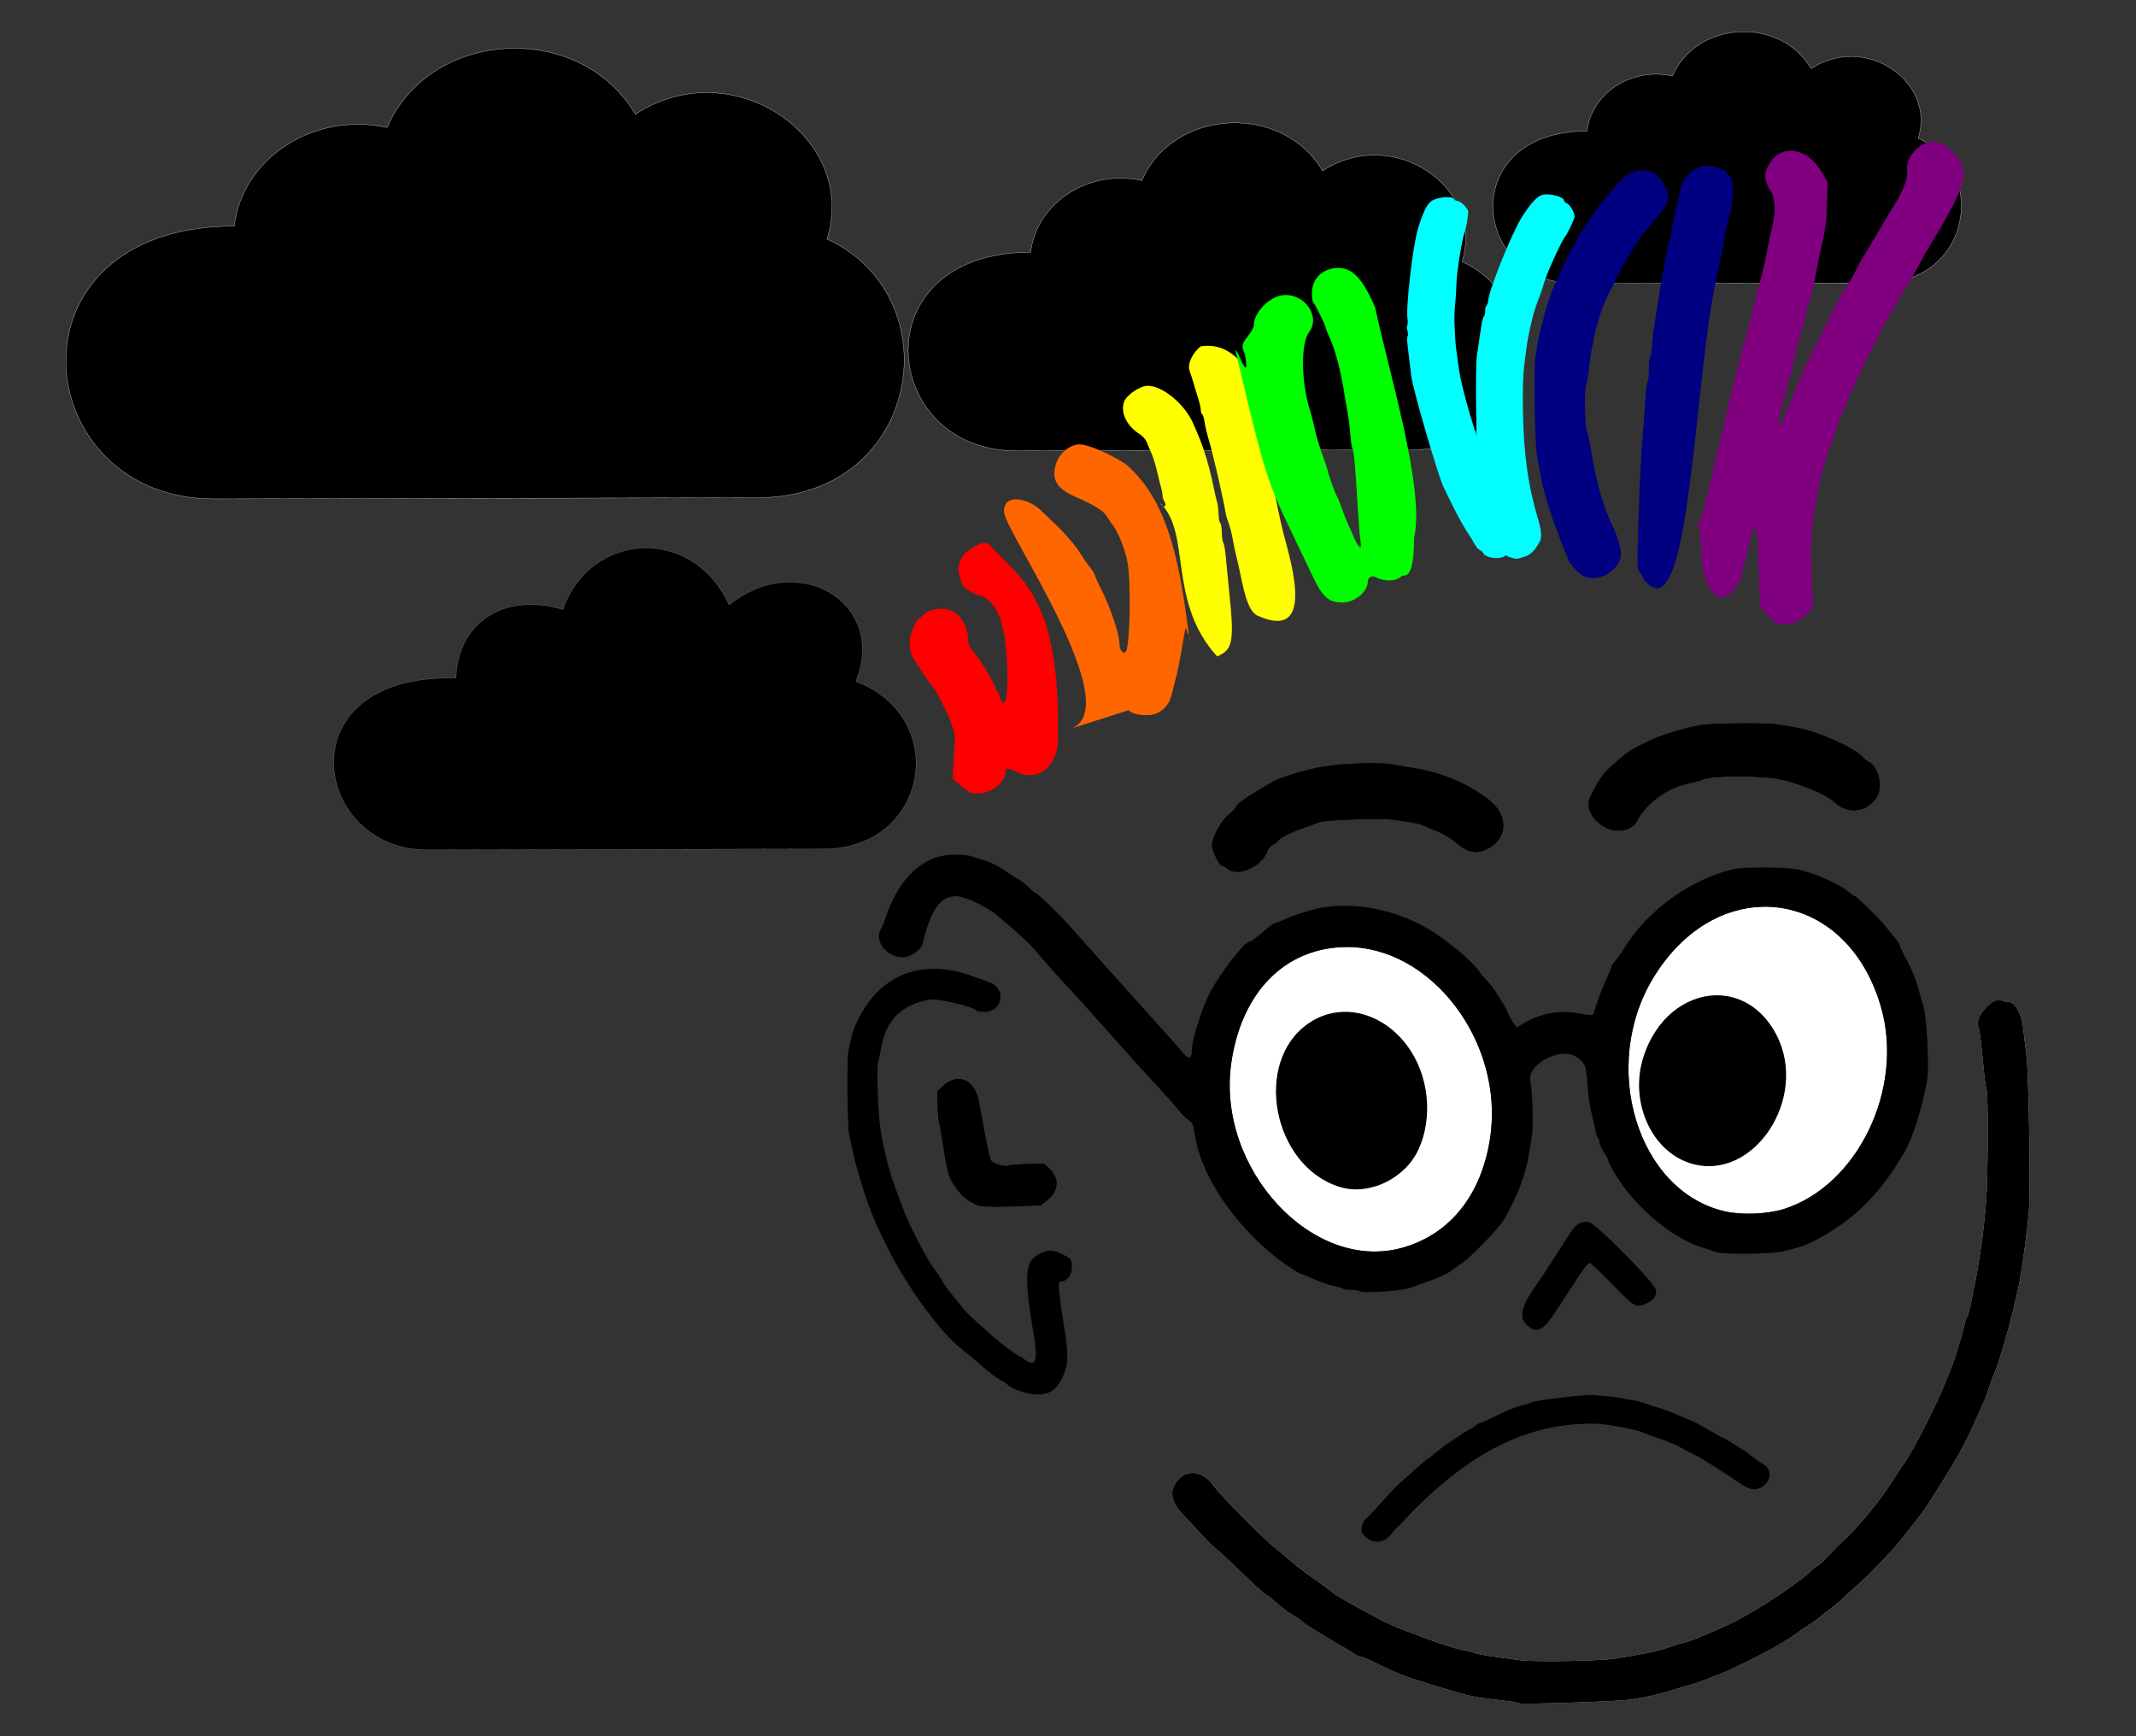 <?xml version="1.0" encoding="UTF-8" standalone="no"?>
<!-- Created with Inkscape (http://www.inkscape.org/) -->

<svg
   version="1.1"
   id="svg1"
   width="580"
   height="471.521"
   viewBox="0 0 580 471.521"
   sodipodi:docname="2041.svg"
   inkscape:version="1.3.1 (9b9bdc1480, 2023-11-25, custom)"
   xml:space="preserve"
   xmlns:inkscape="http://www.inkscape.org/namespaces/inkscape"
   xmlns:sodipodi="http://sodipodi.sourceforge.net/DTD/sodipodi-0.dtd"
   xmlns="http://www.w3.org/2000/svg"
   xmlns:svg="http://www.w3.org/2000/svg"><rect x="0" y="0" width="580" height="471.521" fill="#333333" stroke="none"/><defs
     id="defs1"><linearGradient
       x1="-210.599"
       y1="0"
       x2="210.599"
       y2="0"
       gradientUnits="userSpaceOnUse"
       gradientTransform="matrix(0,10,-10,0,2113.97,2115.39)"
       id="linearGradient2"><stop
         style="stop-opacity:1;stop-color:#ffffff"
         offset="0"
         id="stop1" /><stop
         style="stop-opacity:1;stop-color:#00adef"
         offset="1"
         id="stop2" /></linearGradient><clipPath
       clipPathUnits="userSpaceOnUse"
       id="clipPath2"><path
         d="M 7.977,4221.38 H 4219.96 V 9.402 H 7.977 Z"
         clip-rule="evenodd"
         id="path2" /></clipPath><linearGradient
       x1="-46.992"
       y1="0"
       x2="46.992"
       y2="0"
       gradientUnits="userSpaceOnUse"
       gradientTransform="matrix(0,10,-10,0,3156.91,2888.49)"
       id="linearGradient5"><stop
         style="stop-opacity:1;stop-color:#003399"
         offset="0"
         id="stop4" /><stop
         style="stop-opacity:1;stop-color:#00ccff"
         offset="1"
         id="stop5" /></linearGradient><clipPath
       clipPathUnits="userSpaceOnUse"
       id="clipPath5"><path
         d="m 2654.17,2953.55 c -470.53,-1.12 -386.45,-535.73 -61.47,-534.96 l 1131.78,2.7 c 298.72,0.71 364.37,408.62 92.36,521.8 90.8,245.04 -166.46,410.58 -362.1,238.19 -106.35,251.31 -398.95,224.99 -474.94,-14.46 -165.83,54.08 -299.79,-38.18 -305.33,-213.23 z"
         clip-rule="evenodd"
         id="path5" /></clipPath><linearGradient
       x1="-42.991"
       y1="0"
       x2="42.991"
       y2="0"
       gradientUnits="userSpaceOnUse"
       gradientTransform="matrix(0,10,-10,0,3072.48,2902.89)"
       id="linearGradient7"><stop
         style="stop-opacity:1;stop-color:#0054b0"
         offset="0"
         id="stop6" /><stop
         style="stop-opacity:1;stop-color:#8fe8ff"
         offset="1"
         id="stop7" /></linearGradient><clipPath
       clipPathUnits="userSpaceOnUse"
       id="clipPath7"><path
         d="m 3783.44,3039.88 c -12.56,162.1 -184.99,256.88 -332.21,127.16 -97.95,231.44 -398.02,212.77 -468,-7.75 -152.72,49.8 -297.23,-54.08 -302.34,-215.29 -415.51,-0.97 -383.05,-384.48 -144.67,-471.01 140.97,272.94 624.19,490.82 1247.22,566.89 z"
         clip-rule="evenodd"
         id="path7" /></clipPath><linearGradient
       x1="-84.104"
       y1="0"
       x2="84.104"
       y2="0"
       gradientUnits="userSpaceOnUse"
       gradientTransform="matrix(0,10,-10,0,1722.05,2456.03)"
       id="linearGradient10"><stop
         style="stop-opacity:1;stop-color:#003399"
         offset="0"
         id="stop9" /><stop
         style="stop-opacity:1;stop-color:#00ccff"
         offset="1"
         id="stop10" /></linearGradient><clipPath
       clipPathUnits="userSpaceOnUse"
       id="clipPath10"><path
         d="m 822.258,2572.46 c -842.153,-2 -691.656,-958.83 -110.012,-957.45 l 2025.634,4.83 c 534.66,1.26 652.15,731.34 165.3,933.9 162.52,438.57 -297.91,734.85 -648.07,426.32 -190.34,449.78 -714.04,402.69 -850.04,-25.88 -296.8,96.78 -536.562,-68.34 -546.476,-381.64 z"
         clip-rule="evenodd"
         id="path10" /></clipPath><linearGradient
       x1="-76.943"
       y1="0"
       x2="76.943"
       y2="0"
       gradientUnits="userSpaceOnUse"
       gradientTransform="matrix(0,10,-10,0,1570.95,2481.8)"
       id="linearGradient12"><stop
         style="stop-opacity:1;stop-color:#0054b0"
         offset="0"
         id="stop11" /><stop
         style="stop-opacity:1;stop-color:#8fe8ff"
         offset="1"
         id="stop12" /></linearGradient><clipPath
       clipPathUnits="userSpaceOnUse"
       id="clipPath12"><path
         d="m 2843.42,2726.96 c -22.47,290.15 -331.11,459.77 -594.6,227.61 -175.3,414.23 -712.36,380.82 -837.61,-13.88 -273.34,89.13 -531.987,-96.78 -541.116,-385.32 -743.688,-1.73 -685.582,-688.13 -258.946,-843 252.305,488.49 1117.182,878.47 2232.272,1014.59 z"
         clip-rule="evenodd"
         id="path12" /></clipPath><linearGradient
       x1="-61.203"
       y1="0"
       x2="61.203"
       y2="0"
       gradientUnits="userSpaceOnUse"
       gradientTransform="matrix(0,10,-10,0,2704.06,1499.7)"
       id="linearGradient15"><stop
         style="stop-opacity:1;stop-color:#003399"
         offset="0"
         id="stop14" /><stop
         style="stop-opacity:1;stop-color:#00ccff"
         offset="1"
         id="stop15" /></linearGradient><clipPath
       clipPathUnits="userSpaceOnUse"
       id="clipPath15"><path
         d="m 2049.27,1584.43 c -612.84,-1.46 -503.33,-697.758 -80.06,-696.75 l 1474.08,3.508 c 389.09,0.925 474.58,532.212 120.3,679.622 118.27,319.15 -216.8,534.76 -471.62,310.23 -138.51,327.32 -519.61,293.05 -618.58,-18.83 -215.98,70.43 -390.46,-49.73 -397.68,-277.72 z"
         clip-rule="evenodd"
         id="path15" /></clipPath><linearGradient
       x1="-55.993"
       y1="0"
       x2="55.993"
       y2="0"
       gradientUnits="userSpaceOnUse"
       gradientTransform="matrix(0,10,-10,0,2594.1,1518.46)"
       id="linearGradient17"><stop
         style="stop-opacity:1;stop-color:#0054b0"
         offset="0"
         id="stop16" /><stop
         style="stop-opacity:1;stop-color:#8fe8ff"
         offset="1"
         id="stop17" /></linearGradient><clipPath
       clipPathUnits="userSpaceOnUse"
       id="clipPath17"><path
         d="m 3520.09,1696.87 c -16.35,211.13 -240.95,334.58 -432.7,165.63 -127.56,301.44 -518.38,277.12 -609.53,-10.1 -198.92,64.86 -387.13,-70.44 -393.78,-280.4 -541.19,-1.27 -498.9,-500.77 -188.44,-613.473 183.61,355.483 812.99,639.273 1624.45,738.343 z"
         clip-rule="evenodd"
         id="path17" /></clipPath></defs><sodipodi:namedview
     id="namedview1"
     pagecolor="#ffffff"
     bordercolor="#000000"
     borderopacity="0.25"
     inkscape:showpageshadow="2"
     inkscape:pageopacity="0.0"
     inkscape:pagecheckerboard="0"
     inkscape:deskcolor="#d1d1d1"
     showguides="true"
     inkscape:zoom="0.69210082"
     inkscape:cx="249.96358"
     inkscape:cy="238.40457"
     inkscape:window-width="1366"
     inkscape:window-height="699"
     inkscape:window-x="0"
     inkscape:window-y="0"
     inkscape:window-maximized="1"
     inkscape:current-layer="g1-9"><sodipodi:guide
       position="-100.927,243.734"
       orientation="0,-1"
       id="guide47"
       inkscape:locked="false" /><inkscape:page
       x="0"
       y="0"
       width="580"
       height="471.521"
       id="page3"
       margin="0"
       bleed="0" /><inkscape:page
       x="590"
       y="0"
       width="562.667"
       height="564"
       id="page4"
       margin="0"
       bleed="0" /></sodipodi:namedview><g
     id="g1-9"
     inkscape:groupmode="layer"
     inkscape:label="1"
     transform="translate(590)"><path
       id="path3"
       d="m -159.059,35.592 c 1.235,-10.344 12.113,-17.384 23.186,-14.952 6.537,-15.07 29.3,-16.231 37.671,-2.015 14.766,-9.624 33.894,3.542 29.075,18.934 19.031,8.726 14.407,39.194 -10.55,39.249 l -82.438,0.18 c -28.311,0.062 -32.645,-41.318 3.056,-41.396"
       style="fill:#000000;fill-opacity:1;fill-rule:nonzero;stroke:#ffffff;stroke-width:0.07" /><path
       id="path8"
       d="m -526.394,61.391 c 2.21,-18.512 21.68,-31.113 41.499,-26.76 11.7,-26.973 52.44,-29.049 67.423,-3.606 26.427,-17.224 60.664,6.34 52.037,33.888 34.061,15.617 25.786,70.149 -18.883,70.246 l -147.546,0.323 c -50.67,0.11 -58.427,-73.95 5.47,-74.09"
       style="fill:#000000;fill-opacity:1;fill-rule:nonzero;stroke:#ffffff;stroke-width:0.07" /><path
       id="path13"
       d="m -310.137,68.49 c 1.608,-13.472 15.776,-22.641 30.199,-19.474 8.514,-19.629 38.161,-21.14 49.065,-2.624 19.232,-12.534 44.146,4.614 37.869,24.66 24.786,11.365 18.764,51.049 -13.742,51.119 l -107.371,0.235 c -36.873,0.081 -42.519,-53.814 3.981,-53.916"
       style="fill:#000000;fill-opacity:1;fill-rule:nonzero;stroke:#ffffff;stroke-width:0.07" /><path
       id="path14"
       d="m 2049.27,1584.43 c -612.84,-1.46 -503.33,-697.758 -80.06,-696.75 l 1474.08,3.508 c 389.09,0.925 474.58,532.212 120.3,679.622 118.27,319.15 -216.8,534.76 -471.62,310.23 -138.51,327.32 -519.61,293.05 -618.58,-18.83 -215.98,70.43 -390.46,-49.73 -397.68,-277.72 l -26.44,-0.06"
       style="fill:#000000;fill-opacity:1;fill-rule:nonzero;stroke:#ffffff"
       transform="matrix(0.073,0,0,-0.067,-617.721,290.276)"
       clip-path="url(#clipPath15)" /><g
       inkscape:groupmode="layer"
       inkscape:label="Image"
       id="g1"
       transform="translate(-590)"><g
         id="g3"
         transform="translate(217.721,15.64)"><path
           d="m 258.519,388.798 c 0.365,-0.007 0.73,-0.083 1.146,-0.209 3.534,-1.069 4.245,-5.309 1.134,-6.767 -0.511,-0.24 -1.792,-1.145 -2.846,-2.01 -1.054,-0.866 -2.03,-1.598 -2.171,-1.626 -0.14,-0.028 -1.408,-0.806 -2.817,-1.729 -1.409,-0.923 -2.654,-1.665 -2.766,-1.649 -0.113,0.016 -1.529,-0.74 -3.147,-1.682 -3.737,-2.175 -5.096,-2.916 -5.287,-2.886 -0.084,0.013 -1.773,-0.687 -3.755,-1.555 -1.981,-0.868 -4.646,-1.86 -5.922,-2.205 -1.276,-0.345 -2.841,-0.849 -3.478,-1.12 -0.637,-0.272 -1.751,-0.574 -2.475,-0.672 -0.724,-0.098 -2.073,-0.335 -2.999,-0.527 -1.981,-0.41 -4.197,-0.69 -5.992,-0.759 -0.708,-0.027 -1.412,-0.099 -1.566,-0.159 -1.142,-0.449 -16.417,1.304 -17.667,2.028 -0.322,0.186 -1.531,0.569 -2.687,0.851 -1.156,0.282 -3.159,1.027 -4.449,1.656 -4.327,2.11 -6.053,2.894 -6.574,2.984 -0.285,0.049 -0.993,0.472 -1.574,0.941 -0.581,0.469 -1.214,0.878 -1.408,0.908 -0.299,0.048 -2.779,1.653 -6.553,4.244 -0.517,0.355 -1.647,1.251 -2.512,1.992 -0.865,0.741 -1.842,1.494 -2.172,1.673 -0.532,0.289 -2.634,2.103 -6.066,5.235 -0.621,0.567 -1.435,1.291 -1.81,1.61 -0.711,0.605 -2.739,2.773 -6.208,6.636 -1.122,1.25 -2.309,2.466 -2.635,2.704 -1.02,0.741 -1.648,3.247 -1.024,4.082 2.191,2.93 5.724,2.986 7.856,0.124 0.545,-0.732 1.287,-1.569 1.651,-1.861 0.363,-0.292 1.364,-1.317 2.224,-2.276 0.86,-0.96 2.275,-2.422 3.145,-3.249 0.87,-0.826 1.954,-1.879 2.409,-2.34 0.754,-0.764 3.359,-3.021 5.688,-4.929 12.987,-10.634 25.771,-15.493 40.216,-15.287 3.208,0.046 11.797,1.681 13.284,2.529 0.268,0.153 1.61,0.645 2.983,1.094 1.373,0.448 2.956,1.04 3.517,1.316 0.561,0.275 1.109,0.486 1.217,0.47 0.196,-0.03 0.778,0.27 3.81,1.957 0.872,0.485 1.955,1.03 2.409,1.212 0.935,0.374 6.943,4.132 11.115,6.951 2.553,1.725 3.66,2.322 4.756,2.301 z"
           id="path45"
           style="stroke-width:0.512" /><path
           d="m 212.362,316.243 c -1.296,0.157 -2.34,0.955 -3.352,2.507 -0.643,0.986 -1.855,2.833 -2.694,4.103 -0.839,1.27 -2.358,3.629 -3.375,5.245 -1.017,1.615 -2.392,3.693 -3.056,4.618 -4.461,6.213 -5.294,9.389 -2.997,11.423 2.813,2.49 4.354,1.668 8.278,-4.414 0.855,-1.325 2.167,-3.332 2.916,-4.459 0.749,-1.127 2.218,-3.381 3.267,-5.008 1.048,-1.627 2.191,-2.964 2.54,-2.972 0.349,-0.008 3.095,2.549 6.101,5.681 6.08,6.335 6.639,6.649 9.383,5.288 1.927,-0.955 2.616,-1.889 2.59,-3.506 -0.025,-1.602 -16.336,-18.127 -18.213,-18.452 -0.496,-0.086 -0.957,-0.105 -1.389,-0.053 z"
           id="path44"
           style="stroke-width:0.731" /><path
           d="m 212.362,316.243 c 0.432,-0.052 0.893,-0.033 1.389,0.053 1.877,0.325 18.188,16.85 18.213,18.452 0.026,1.618 -0.663,2.551 -2.59,3.506 -2.744,1.36 -3.303,1.046 -9.383,-5.288 -3.006,-3.132 -5.752,-5.689 -6.101,-5.681 -0.349,0.008 -1.492,1.345 -2.54,2.972 -1.048,1.627 -2.518,3.88 -3.267,5.008 -0.749,1.127 -2.061,3.134 -2.916,4.459 -3.924,6.082 -5.465,6.904 -8.278,4.414 -2.298,-2.034 -1.465,-5.21 2.997,-11.423 0.664,-0.924 2.039,-3.003 3.056,-4.618 1.017,-1.615 2.535,-3.975 3.375,-5.245 0.839,-1.27 2.052,-3.117 2.694,-4.103 1.011,-1.552 2.055,-2.35 3.352,-2.507 z"
           id="path43"
           style="stroke-width:0.731" /><path
           d="m 43.014,277.409 c -1.427,-0.148 -2.987,0.393 -4.462,1.723 l -1.743,1.571 0.054,3.432 c 0.03,1.888 0.237,4.227 0.46,5.196 0.223,0.97 0.63,3.253 0.904,5.074 1.193,7.904 1.543,9.262 2.995,11.623 1.834,2.982 4.777,5.312 7.392,5.853 0.898,0.186 4.924,0.214 8.947,0.062 l 7.313,-0.276 1.618,-1.226 c 3.199,-2.427 3.569,-5.943 0.895,-8.508 l -1.635,-1.567 -4.46,0.106 c -2.453,0.058 -4.817,0.258 -5.252,0.444 -0.896,0.383 -3.895,-0.485 -4.589,-1.329 -0.245,-0.298 -0.654,-1.631 -0.908,-2.963 -0.254,-1.332 -0.644,-3.352 -0.867,-4.49 -0.463,-2.372 -1.083,-5.696 -1.62,-8.688 -0.651,-3.628 -2.664,-5.791 -5.043,-6.037 z"
           id="path42"
           style="stroke-width:0.731" /><path
           d="m 43.014,277.409 c 2.379,0.246 4.391,2.409 5.043,6.037 0.537,2.991 1.156,6.315 1.62,8.688 0.222,1.137 0.612,3.158 0.867,4.49 0.254,1.332 0.663,2.665 0.908,2.963 0.694,0.843 3.693,1.712 4.589,1.329 0.435,-0.186 2.799,-0.386 5.252,-0.444 l 4.46,-0.106 1.635,1.567 c 2.674,2.565 2.304,6.081 -0.895,8.508 l -1.618,1.226 -7.313,0.276 c -4.023,0.152 -8.048,0.124 -8.947,-0.062 -2.614,-0.541 -5.558,-2.872 -7.392,-5.853 -1.452,-2.362 -1.803,-3.719 -2.995,-11.623 -0.275,-1.821 -0.681,-4.104 -0.904,-5.074 -0.223,-0.97 -0.43,-3.308 -0.46,-5.196 l -0.054,-3.432 1.743,-1.571 c 1.476,-1.33 3.035,-1.871 4.462,-1.723 z"
           id="path41"
           style="stroke-width:0.731" /><path
           d="m 147.891,259.126 c -3.591,-0.072 -7.162,0.946 -10.337,3.138 -15.176,10.479 -9.73,38.818 8.54,44.44 7.902,2.432 17.683,-2.224 21.347,-10.16 4.088,-8.854 2.8,-20.471 -3.144,-28.348 -4.376,-5.798 -10.421,-8.949 -16.407,-9.07 z"
           id="path40"
           style="stroke-width:0.731" /><path
           d="m 324.834,255.867 c -2.528,0.313 -6.382,5.026 -5.383,7.25 0.351,0.781 0.859,4.819 1.475,11.7 0.214,2.393 0.567,4.815 0.782,5.382 0.471,1.243 0.389,24.043 -0.108,30.091 -0.435,5.288 -0.928,9.77 -1.396,12.682 -0.202,1.259 -0.53,3.411 -0.728,4.784 -0.197,1.373 -0.625,3.716 -0.95,5.205 -0.325,1.489 -0.672,3.176 -0.772,3.748 -0.457,2.622 -1.031,4.836 -1.381,5.323 -0.21,0.293 -0.513,1.231 -0.671,2.085 -0.343,1.852 -2.771,9.791 -3.539,11.57 -0.298,0.69 -1.1,2.665 -1.782,4.388 -2.378,6.014 -8.639,18.276 -11.009,21.561 -0.667,0.924 -2.154,3.192 -3.304,5.038 -2.747,4.408 -8.601,11.623 -12.169,14.995 -1.567,1.481 -3.961,3.879 -5.321,5.329 -1.36,1.45 -2.647,2.639 -2.859,2.643 -0.212,0.004 -1.13,0.72 -2.042,1.592 -0.912,0.872 -1.96,1.777 -2.328,2.011 -0.368,0.235 -1.342,0.929 -2.165,1.543 -5.152,3.849 -13.807,9.106 -18.063,10.971 -8.049,3.528 -10.138,4.371 -11.506,4.645 -0.855,0.172 -2.891,0.79 -4.525,1.374 -2.756,0.986 -6.571,1.773 -14.485,2.989 -4.217,0.648 -21.448,0.935 -25.476,0.426 -8.63,-1.092 -11.312,-1.53 -12.923,-2.114 -0.964,-0.349 -2.133,-0.632 -2.598,-0.63 -0.885,0.005 -7.005,-1.96 -11.456,-3.679 -1.432,-0.553 -3.815,-1.457 -5.295,-2.008 -1.481,-0.552 -3.917,-1.644 -5.414,-2.428 -7.648,-4.007 -11.645,-6.265 -13.134,-7.421 -2.496,-1.937 -4.412,-3.335 -6.71,-4.899 -1.146,-0.779 -3.138,-2.333 -4.427,-3.452 -1.29,-1.119 -3.385,-2.858 -4.658,-3.863 -3.152,-2.49 -15.219,-14.693 -16.766,-16.956 -2.858,-4.181 -7.596,-4.581 -10.142,-0.856 -1.846,2.701 -1.206,5.533 2.019,8.937 0.833,0.879 2.655,2.825 4.049,4.322 3.321,3.566 3.019,3.269 5.565,5.485 1.221,1.063 3.585,3.262 5.253,4.887 4.401,4.288 7.511,7.092 7.859,7.085 0.167,-0.003 1.272,0.886 2.455,1.977 1.183,1.091 3.022,2.484 4.086,3.097 1.064,0.613 2.39,1.519 2.945,2.013 0.555,0.494 1.903,1.426 2.995,2.072 1.092,0.646 2.631,1.58 3.418,2.075 0.787,0.495 2.244,1.359 3.238,1.919 1.949,1.099 2.816,1.628 4.483,2.73 0.588,0.389 1.327,0.703 1.641,0.698 0.314,-0.005 2.451,0.914 4.749,2.043 5.444,2.675 7.806,3.568 15.986,6.05 9.556,2.898 9.916,2.976 17.878,3.86 2.248,0.249 4.215,0.583 4.372,0.741 0.418,0.421 26.827,-0.442 30.564,-1 4.419,-0.659 7.77,-1.426 11.703,-2.679 1.852,-0.59 3.992,-1.228 4.755,-1.416 0.763,-0.189 2.189,-0.677 3.168,-1.084 0.979,-0.407 3.027,-1.188 4.552,-1.735 2.454,-0.881 12.984,-6.107 15.605,-7.745 0.542,-0.339 1.695,-1.033 2.563,-1.542 0.868,-0.509 2.109,-1.353 2.758,-1.876 0.649,-0.523 1.89,-1.366 2.758,-1.874 0.868,-0.508 2.373,-1.577 3.346,-2.374 0.973,-0.797 2.478,-1.98 3.343,-2.629 0.866,-0.649 2.484,-2.043 3.596,-3.097 1.112,-1.055 2.966,-2.731 4.121,-3.725 2.304,-1.984 8.792,-8.778 10.83,-11.341 6.885,-8.66 6.434,-8.03 11.018,-15.377 5.108,-8.186 7.048,-11.797 10.079,-18.747 0.853,-1.955 1.711,-3.886 1.907,-4.292 0.196,-0.406 0.626,-1.627 0.956,-2.714 0.329,-1.087 1.08,-3.105 1.67,-4.485 1.277,-2.99 4.151,-12.913 5.496,-18.978 0.33,-1.489 0.763,-3.364 0.962,-4.166 0.199,-0.802 0.522,-2.582 0.717,-3.955 0.195,-1.373 0.51,-3.527 0.702,-4.786 0.641,-4.217 1.097,-8.081 1.447,-12.268 0.47,-5.625 -0.05,-37.6 -0.686,-42.215 -0.275,-1.993 -0.658,-5.162 -0.852,-7.042 -0.422,-4.088 -2.217,-7.328 -4.043,-7.297 -0.551,0.009 -1.368,-0.179 -1.815,-0.418 -0.289,-0.155 -0.623,-0.2 -0.984,-0.156 z"
           id="path39"
           style="stroke-width:0.731" /><path
           d="m 248.142,254.641 c -8.12,0.164 -16.343,6.137 -19.707,17.033 -3.704,11.995 2.308,25.331 12.893,28.603 17.04,5.267 32.335,-17.805 23.241,-35.059 -3.857,-7.318 -10.111,-10.704 -16.427,-10.577 z"
           id="path38"
           style="stroke-width:0.731" /><path
           d="m 36.356,247.45 c -9.373,-0.194 -16.982,4.868 -21.488,14.642 -0.936,2.03 -1.194,2.917 -2.222,7.644 -0.456,2.096 -0.297,20.637 0.194,22.615 0.169,0.682 0.511,2.263 0.759,3.514 0.559,2.823 1.057,4.767 2.172,8.47 1.648,5.476 1.959,6.361 4.202,11.965 0.272,0.68 1.788,3.828 3.368,6.996 5.434,10.9 14.456,23.156 20.363,27.664 1.024,0.781 3.045,2.472 4.492,3.757 2.562,2.276 5.961,4.779 6.478,4.77 0.141,-0.002 0.722,0.438 1.29,0.979 0.568,0.541 2.202,1.336 3.632,1.767 6.785,2.044 10.064,0.339 12.112,-6.296 0.603,-1.953 0.452,-5.921 -0.41,-10.846 -0.656,-3.743 -1.379,-8.998 -1.51,-10.972 -0.101,-1.523 -0.022,-1.671 0.973,-1.808 1.6,-0.22 2.739,-2.17 2.551,-4.369 -0.144,-1.693 -0.244,-1.813 -2.407,-2.895 -2.8,-1.401 -4.013,-1.423 -6.522,-0.118 -3.883,2.02 -4.12,5.607 -1.436,21.758 1.202,7.234 0.578,9.089 -2.33,6.924 -0.626,-0.466 -1.228,-0.846 -1.339,-0.844 -0.433,0.008 -5.811,-4.004 -7.686,-5.734 -0.667,-0.615 -2.549,-2.308 -4.183,-3.762 -1.634,-1.454 -3.266,-3.071 -3.626,-3.594 -0.359,-0.523 -1.609,-2.093 -2.779,-3.49 -1.17,-1.397 -2.435,-3.135 -2.812,-3.864 -0.376,-0.729 -1.349,-2.195 -2.161,-3.257 -2.17,-2.838 -7.285,-12.771 -8.671,-16.836 -0.193,-0.567 -0.951,-2.609 -1.682,-4.536 -0.731,-1.928 -1.486,-4.156 -1.679,-4.952 -0.193,-0.796 -0.568,-2.19 -0.834,-3.099 -0.545,-1.859 -1.103,-4.515 -1.78,-8.476 -0.654,-3.821 -1.127,-16.493 -0.682,-18.25 0.204,-0.802 0.575,-2.583 0.825,-3.957 1.404,-7.714 5.417,-11.704 13.25,-13.176 1.999,-0.376 12.033,2.004 12.645,2.999 0.132,0.214 1.139,0.374 2.238,0.355 4.951,-0.085 5.918,-6.376 1.239,-8.055 -0.896,-0.322 -2.981,-1.072 -4.633,-1.669 -3.466,-1.252 -6.787,-1.902 -9.912,-1.966 z"
           id="path37"
           style="stroke-width:0.731" /><path
           d="m 147.276,241.538 c -16.164,0.408 -27.788,12.246 -30.623,31.185 -4.312,28.806 22.015,57.382 46.482,50.451 12.867,-3.645 21.383,-14.281 23.747,-29.662 4.015,-26.117 -16.142,-52.568 -39.606,-51.975 z m 0.616,17.588 c 5.986,0.121 12.031,3.271 16.407,9.07 5.944,7.876 7.232,19.493 3.144,28.348 -3.664,7.936 -13.445,12.592 -21.347,10.16 -18.271,-5.622 -23.717,-33.961 -8.54,-44.44 3.175,-2.192 6.745,-3.21 10.337,-3.138 z"
           style="fill:#ffffff;stroke-width:0.731"
           id="path36" /><path
           d="m 324.834,255.867 c -2.528,0.313 -6.382,5.026 -5.383,7.25 0.351,0.781 0.859,4.819 1.475,11.7 0.214,2.393 0.567,4.815 0.782,5.382 0.471,1.243 0.389,24.043 -0.108,30.091 -0.435,5.288 -0.928,9.77 -1.396,12.682 -0.202,1.259 -0.53,3.411 -0.728,4.784 -0.197,1.373 -0.625,3.716 -0.95,5.205 -0.325,1.489 -0.672,3.176 -0.772,3.748 -0.457,2.622 -1.031,4.836 -1.381,5.323 -0.21,0.293 -0.513,1.231 -0.671,2.085 -0.343,1.852 -2.771,9.791 -3.539,11.57 -0.298,0.69 -1.1,2.665 -1.782,4.388 -2.378,6.014 -8.639,18.276 -11.009,21.561 -0.667,0.924 -2.154,3.192 -3.304,5.038 -2.747,4.408 -8.601,11.623 -12.169,14.995 -1.567,1.481 -3.961,3.879 -5.321,5.329 -1.36,1.45 -2.647,2.639 -2.859,2.643 -0.212,0.004 -1.13,0.72 -2.042,1.592 -0.912,0.872 -1.96,1.777 -2.328,2.011 -0.368,0.235 -1.342,0.929 -2.165,1.543 -5.152,3.849 -13.807,9.106 -18.063,10.971 -8.049,3.528 -10.138,4.371 -11.506,4.645 -0.855,0.172 -2.891,0.79 -4.525,1.374 -2.756,0.986 -6.571,1.773 -14.485,2.989 -4.217,0.648 -21.448,0.935 -25.476,0.426 -8.63,-1.092 -11.312,-1.53 -12.923,-2.114 -0.964,-0.349 -2.133,-0.632 -2.598,-0.63 -0.885,0.005 -7.005,-1.96 -11.456,-3.679 -1.432,-0.553 -3.815,-1.457 -5.295,-2.008 -1.481,-0.552 -3.917,-1.644 -5.414,-2.428 -7.648,-4.007 -11.645,-6.265 -13.134,-7.421 -2.496,-1.937 -4.412,-3.335 -6.71,-4.899 -1.146,-0.779 -3.138,-2.333 -4.427,-3.452 -1.29,-1.119 -3.385,-2.858 -4.658,-3.863 -3.152,-2.49 -15.219,-14.693 -16.766,-16.956 -2.858,-4.181 -7.596,-4.581 -10.142,-0.856 -1.846,2.701 -1.206,5.533 2.019,8.937 0.833,0.879 2.655,2.825 4.049,4.322 3.321,3.566 3.019,3.269 5.565,5.485 1.221,1.063 3.585,3.262 5.253,4.887 4.401,4.288 7.511,7.092 7.859,7.085 0.167,-0.003 1.272,0.886 2.455,1.977 1.183,1.091 3.022,2.484 4.086,3.097 1.064,0.613 2.39,1.519 2.945,2.013 0.555,0.494 1.903,1.426 2.995,2.072 1.092,0.646 2.631,1.58 3.418,2.075 0.787,0.495 2.244,1.359 3.238,1.919 1.949,1.099 2.816,1.628 4.483,2.73 0.588,0.389 1.327,0.703 1.641,0.698 0.314,-0.005 2.451,0.914 4.749,2.043 5.444,2.675 7.806,3.568 15.986,6.05 9.556,2.898 9.916,2.976 17.878,3.86 2.248,0.249 4.215,0.583 4.372,0.741 0.418,0.421 26.827,-0.442 30.564,-1 4.419,-0.659 7.77,-1.426 11.703,-2.679 1.852,-0.59 3.992,-1.228 4.755,-1.416 0.763,-0.189 2.189,-0.677 3.168,-1.084 0.979,-0.407 3.027,-1.188 4.552,-1.735 2.454,-0.881 12.984,-6.107 15.605,-7.745 0.542,-0.339 1.695,-1.033 2.563,-1.542 0.868,-0.509 2.109,-1.353 2.758,-1.876 0.649,-0.523 1.89,-1.366 2.758,-1.874 0.868,-0.508 2.373,-1.577 3.346,-2.374 0.973,-0.797 2.478,-1.98 3.343,-2.629 0.866,-0.649 2.484,-2.043 3.596,-3.097 1.112,-1.055 2.966,-2.731 4.121,-3.725 2.304,-1.984 8.792,-8.778 10.83,-11.341 6.885,-8.66 6.434,-8.03 11.018,-15.377 5.108,-8.186 7.048,-11.797 10.079,-18.747 0.853,-1.955 1.711,-3.886 1.907,-4.292 0.196,-0.406 0.626,-1.627 0.956,-2.714 0.329,-1.087 1.08,-3.105 1.67,-4.485 1.277,-2.99 4.151,-12.913 5.496,-18.978 0.33,-1.489 0.763,-3.364 0.962,-4.166 0.199,-0.802 0.522,-2.582 0.717,-3.955 0.195,-1.373 0.51,-3.527 0.702,-4.786 0.641,-4.217 1.097,-8.081 1.447,-12.268 0.47,-5.625 -0.05,-37.6 -0.686,-42.215 -0.275,-1.993 -0.658,-5.162 -0.852,-7.042 -0.422,-4.088 -2.217,-7.328 -4.043,-7.297 -0.551,0.009 -1.368,-0.179 -1.815,-0.418 -0.289,-0.155 -0.623,-0.2 -0.984,-0.156 z"
           style="fill:#ffffff;stroke-width:0.731"
           id="path50" /><path
           d="m 248.142,254.641 c -8.12,0.164 -16.343,6.137 -19.707,17.033 -3.704,11.995 2.308,25.331 12.893,28.603 17.04,5.267 32.335,-17.805 23.241,-35.059 -3.857,-7.318 -10.111,-10.704 -16.427,-10.577 z"
           style="fill:#000000;stroke-width:0.731"
           id="path49" /><path
           style="fill:#000000;stroke-width:0.731"
           d="m 324.834,255.867 c 0.361,-0.045 0.695,6.9e-4 0.984,0.156 0.447,0.24 1.264,0.428 1.815,0.418 1.825,-0.031 3.621,3.209 4.043,7.297 0.194,1.88 0.577,5.049 0.852,7.042 0.636,4.615 1.155,36.59 0.686,42.215 -0.35,4.188 -0.806,8.051 -1.447,12.268 -0.191,1.259 -0.507,3.413 -0.702,4.786 -0.195,1.373 -0.518,3.153 -0.717,3.955 -0.199,0.802 -0.632,2.677 -0.962,4.166 -1.345,6.064 -4.219,15.988 -5.496,18.978 -0.589,1.38 -1.341,3.398 -1.67,4.485 -0.329,1.087 -0.759,2.308 -0.956,2.714 -0.196,0.406 -1.055,2.337 -1.907,4.292 -3.031,6.95 -4.971,10.56 -10.079,18.747 -4.584,7.347 -4.133,6.717 -11.018,15.377 -2.038,2.563 -8.526,9.357 -10.83,11.341 -1.155,0.995 -3.009,2.671 -4.121,3.725 -1.112,1.055 -2.73,2.448 -3.596,3.097 -0.866,0.649 -2.371,1.832 -3.343,2.629 -0.973,0.797 -2.478,1.866 -3.346,2.374 -0.868,0.508 -2.109,1.351 -2.758,1.874 -0.649,0.523 -1.89,1.367 -2.758,1.876 -0.868,0.509 -2.021,1.203 -2.563,1.542 -2.621,1.639 -13.151,6.864 -15.605,7.745 -1.524,0.547 -3.573,1.328 -4.552,1.735 -0.979,0.407 -2.405,0.896 -3.168,1.084 -0.763,0.189 -2.903,0.826 -4.755,1.416 -3.933,1.253 -7.284,2.02 -11.703,2.679 -3.736,0.557 -30.146,1.421 -30.564,1 -0.157,-0.159 -2.124,-0.492 -4.372,-0.741 -7.962,-0.884 -8.323,-0.962 -17.878,-3.86 -8.18,-2.481 -10.542,-3.375 -15.986,-6.05 -2.298,-1.129 -4.435,-2.049 -4.749,-2.043 -0.314,0.005 -1.053,-0.308 -1.641,-0.698 -1.666,-1.103 -2.533,-1.631 -4.483,-2.73 -0.994,-0.561 -2.451,-1.424 -3.238,-1.919 -0.787,-0.495 -2.325,-1.429 -3.418,-2.075 -1.092,-0.646 -2.44,-1.578 -2.995,-2.072 -0.555,-0.493 -1.881,-1.4 -2.945,-2.013 -1.064,-0.613 -2.903,-2.007 -4.086,-3.097 -1.183,-1.091 -2.288,-1.98 -2.455,-1.977 -0.348,0.006 -3.457,-2.798 -7.859,-7.085 -1.668,-1.625 -4.032,-3.824 -5.253,-4.887 -2.546,-2.215 -2.245,-1.918 -5.565,-5.485 -1.394,-1.497 -3.216,-3.443 -4.049,-4.322 -3.226,-3.404 -3.866,-6.236 -2.019,-8.937 2.547,-3.725 7.284,-3.325 10.142,0.856 1.547,2.263 13.614,14.466 16.766,16.956 1.273,1.005 3.369,2.744 4.658,3.863 1.29,1.119 3.282,2.673 4.427,3.452 2.298,1.563 4.214,2.962 6.71,4.899 1.489,1.155 5.486,3.414 13.134,7.421 1.497,0.784 3.933,1.877 5.414,2.428 1.481,0.552 3.863,1.456 5.295,2.008 4.451,1.718 10.57,3.684 11.456,3.679 0.465,-0.002 1.635,0.28 2.598,0.63 1.611,0.584 4.293,1.022 12.923,2.114 4.028,0.51 21.259,0.222 25.476,-0.426 7.914,-1.215 11.729,-2.003 14.485,-2.989 1.633,-0.584 3.669,-1.203 4.525,-1.374 1.368,-0.274 3.456,-1.118 11.506,-4.645 4.256,-1.865 12.911,-7.122 18.063,-10.971 0.823,-0.615 1.797,-1.309 2.165,-1.543 0.368,-0.235 1.416,-1.14 2.328,-2.011 0.912,-0.872 1.831,-1.588 2.042,-1.592 0.212,-0.004 1.499,-1.193 2.859,-2.643 1.36,-1.45 3.754,-3.848 5.321,-5.329 3.567,-3.373 9.422,-10.588 12.169,-14.995 1.15,-1.846 2.637,-4.113 3.304,-5.038 2.37,-3.286 8.631,-15.547 11.009,-21.561 0.682,-1.724 1.484,-3.698 1.782,-4.388 0.768,-1.779 3.197,-9.719 3.539,-11.57 0.158,-0.855 0.46,-1.792 0.671,-2.085 0.35,-0.488 0.924,-2.701 1.381,-5.323 0.1,-0.572 0.447,-2.259 0.772,-3.748 0.325,-1.489 0.753,-3.832 0.95,-5.205 0.197,-1.373 0.525,-3.525 0.728,-4.784 0.468,-2.912 0.961,-7.394 1.396,-12.682 0.497,-6.047 0.579,-28.848 0.108,-30.091 -0.215,-0.567 -0.567,-2.989 -0.782,-5.382 -0.616,-6.882 -1.125,-10.92 -1.475,-11.7 -0.999,-2.224 2.855,-6.937 5.383,-7.25 z"
           id="path51" /><path
           style="fill:#ffffff;stroke-width:0.731"
           d="m 260.88,230.595 c -10.684,0.253 -21.677,6.406 -29.446,18.937 -14.966,24.137 -4.6,58.401 19.304,63.804 4.502,1.018 11.469,0.736 15.848,-0.639 20.089,-6.309 32.81,-32.671 26.46,-54.832 -5.205,-18.166 -18.43,-27.594 -32.166,-27.27 z m -12.738,24.046 c 6.316,-0.127 12.57,3.259 16.427,10.577 9.094,17.254 -6.201,40.326 -23.241,35.059 -10.585,-3.272 -16.597,-16.608 -12.893,-28.603 3.364,-10.896 11.587,-16.869 19.707,-17.033 z"
           id="path48" /><path
           d="m 40.76,216.473 c -7.991,0.27 -14.461,6.434 -18.047,17.191 -0.383,1.148 -0.925,2.459 -1.207,2.915 -1.947,3.149 1.351,7.629 5.683,7.72 2.282,0.048 5.161,-1.855 5.614,-3.71 2.236,-9.169 4.747,-12.781 8.941,-12.853 2.368,-0.041 8.421,2.752 11.361,5.242 6.505,5.507 8.981,7.838 11.241,10.58 1.38,1.675 3.709,4.332 5.174,5.905 4.994,5.362 6.967,7.548 17.364,19.222 4.158,4.668 5.972,6.663 11.449,12.59 1.337,1.447 3.161,3.541 4.055,4.654 0.894,1.113 2.1,2.304 2.681,2.647 0.688,0.407 1.144,1.11 1.309,2.018 0.139,0.766 0.43,2.324 0.645,3.461 2.147,11.326 12.583,25.633 24.805,34.005 1.8,1.233 3.451,2.239 3.669,2.235 0.218,-0.004 1.727,0.599 3.354,1.338 1.627,0.739 3.935,1.561 5.128,1.824 1.193,0.264 2.482,0.641 2.866,0.838 0.383,0.197 1.461,0.348 2.395,0.335 0.933,-0.013 1.968,0.161 2.3,0.384 0.997,0.67 12.217,-0.181 14.118,-1.071 0.435,-0.204 2.573,-0.985 4.751,-1.737 2.178,-0.752 4.579,-1.808 5.337,-2.348 0.758,-0.54 2.37,-1.672 3.581,-2.514 2.629,-1.829 10.008,-9.534 11.396,-11.9 3.538,-6.031 5.924,-12.358 6.773,-17.963 0.243,-1.602 0.607,-3.849 0.81,-4.994 0.381,-2.148 0.053,-12.119 -0.486,-14.783 -0.837,-4.134 7.685,-8.85 11.955,-6.617 2.666,1.394 3.237,2.54 3.511,7.033 0.25,4.108 0.69,6.963 1.625,10.554 0.266,1.023 0.591,2.467 0.721,3.209 0.13,0.742 0.396,1.448 0.593,1.571 0.197,0.122 0.367,0.631 0.379,1.131 0.012,0.5 0.569,1.721 1.238,2.714 0.669,0.993 1.221,2.121 1.227,2.508 0.006,0.387 1.274,2.626 2.817,4.974 5.543,8.435 15.289,16.249 23.036,18.475 1.21,0.348 2.651,0.827 3.202,1.066 1.833,0.794 15.138,0.646 18.622,-0.207 5.017,-1.228 6.059,-1.62 9.983,-3.771 9.592,-5.257 16.662,-12.514 22.881,-23.484 2.14,-3.774 4.556,-11.487 5.912,-18.872 0.703,-3.831 -0.076,-18.494 -1.114,-20.939 -0.192,-0.453 -0.58,-1.754 -0.863,-2.89 -0.831,-3.347 -2.031,-6.407 -3.752,-9.565 -0.888,-1.629 -1.617,-3.181 -1.621,-3.449 -0.004,-0.268 -0.646,-1.247 -1.425,-2.175 -0.779,-0.927 -1.83,-2.239 -2.335,-2.915 -1.323,-1.77 -8.029,-8.371 -8.496,-8.363 -0.217,0.004 -0.975,-0.507 -1.685,-1.136 -2.449,-2.168 -9.944,-5.433 -14.115,-6.149 -3.657,-0.628 -14.73,-0.633 -17.264,-0.009 -11.661,2.872 -23.129,11.127 -29.249,21.056 -1.007,1.633 -2.27,3.415 -2.808,3.96 -0.538,0.544 -0.97,1.191 -0.958,1.436 0.011,0.245 -0.67,1.951 -1.513,3.792 -1.319,2.88 -2.302,5.516 -3.249,8.721 -0.198,0.67 -0.477,0.746 -1.921,0.521 -0.929,-0.145 -2.586,-0.4 -3.684,-0.566 -4.384,-0.665 -9.806,0.578 -13.89,3.185 l -1.392,0.889 -0.906,-1.154 c -0.498,-0.634 -1.201,-1.904 -1.562,-2.821 -0.603,-1.534 -1.063,-2.314 -3.74,-6.352 -0.511,-0.771 -1.494,-1.967 -2.184,-2.659 -0.69,-0.692 -1.421,-1.567 -1.624,-1.945 -0.553,-1.03 -4.378,-4.873 -6.231,-6.256 -0.896,-0.669 -2.329,-1.764 -3.183,-2.434 -10.712,-8.403 -26.1,-11.629 -37.691,-7.899 -0.817,0.263 -2.066,0.654 -2.774,0.867 -0.708,0.213 -2.147,0.797 -3.198,1.299 -1.05,0.502 -2.147,0.918 -2.436,0.923 -0.29,0.005 -1.243,0.628 -2.118,1.385 -2.963,2.562 -4.502,3.708 -4.99,3.716 -1.366,0.023 -8.143,8.829 -10.844,14.089 -2.14,4.168 -4.838,12.837 -4.797,15.412 0.037,2.368 -0.954,2.598 -2.546,0.589 -1.054,-1.33 -3.284,-3.858 -7.597,-8.614 -3.348,-3.692 -20.672,-23.035 -22.713,-25.359 -2.839,-3.233 -8.983,-9.241 -9.442,-9.233 -0.234,0.004 -1.052,-0.652 -1.82,-1.457 -0.767,-0.806 -2.029,-1.819 -2.802,-2.252 -0.773,-0.432 -1.988,-1.189 -2.7,-1.681 -3.005,-2.079 -4.878,-3.046 -7.139,-3.686 -1.32,-0.374 -2.914,-0.87 -3.542,-1.101 -0.628,-0.231 -2.812,-0.364 -4.853,-0.294 z m 220.12,14.123 c 13.736,-0.325 26.961,9.104 32.166,27.27 6.35,22.161 -6.372,48.524 -26.46,54.832 -4.379,1.375 -11.346,1.656 -15.848,0.639 -23.904,-5.403 -34.27,-39.667 -19.304,-63.804 7.77,-12.531 18.762,-18.684 29.446,-18.937 z m -113.604,10.942 c 23.465,-0.593 43.621,25.858 39.606,51.975 -2.364,15.381 -10.88,26.017 -23.747,29.662 -24.467,6.93 -50.795,-21.645 -46.482,-50.451 2.835,-18.94 14.459,-30.777 30.623,-31.185 z"
           id="path34"
           style="stroke-width:0.731" /><path
           d="m 156.132,191.625 c -5.768,-0.119 -13.992,0.53 -17.782,1.581 -0.872,0.242 -2.21,0.585 -2.974,0.761 -0.764,0.176 -2.191,0.621 -3.171,0.988 -0.98,0.367 -2.824,0.828 -3.927,1.475 -5.281,3.101 -9.845,5.741 -10.277,6.962 -0.174,0.491 -1.127,1.403 -1.987,2.095 -2.188,1.759 -4.645,6.292 -4.61,8.505 0.023,1.437 1.973,5.458 2.642,5.447 0.298,-0.005 0.97,0.35 1.494,0.79 2.922,2.454 9.482,-0.53 11.039,-5.02 0.188,-0.543 0.776,-1.167 1.307,-1.388 0.53,-0.221 1.108,-0.671 1.285,-1 0.461,-0.858 3.788,-2.55 7.24,-3.682 1.634,-0.536 3.416,-1.187 3.959,-1.448 1.472,-0.707 17.05,-1.226 20.694,-0.69 5.858,0.862 6.601,1.013 7.988,1.625 0.772,0.341 2.396,1.039 3.608,1.551 2.221,0.937 3.315,1.635 5.808,3.701 2.92,2.42 5.874,2.467 9.065,0.145 4.297,-3.127 3.846,-8.723 -1.008,-12.514 -5.689,-4.443 -13.293,-7.575 -21.107,-8.692 -1.097,-0.157 -3.164,-0.518 -4.592,-0.803 -1.122,-0.224 -2.772,-0.348 -4.695,-0.388 z"
           id="path33"
           style="stroke-width:0.731" /><path
           d="m 156.132,191.625 c 1.923,0.04 3.573,0.164 4.695,0.388 1.428,0.285 3.495,0.646 4.592,0.803 7.814,1.117 15.418,4.249 21.107,8.692 4.855,3.791 5.306,9.388 1.008,12.514 -3.191,2.322 -6.146,2.275 -9.065,-0.145 -2.493,-2.066 -3.588,-2.764 -5.808,-3.701 -1.213,-0.512 -2.836,-1.21 -3.608,-1.551 -1.387,-0.612 -2.13,-0.763 -7.988,-1.625 -3.644,-0.536 -19.222,-0.017 -20.694,0.69 -0.543,0.261 -2.325,0.913 -3.959,1.448 -3.452,1.132 -6.78,2.824 -7.24,3.682 -0.177,0.329 -0.755,0.779 -1.285,1 -0.53,0.221 -1.118,0.845 -1.307,1.388 -1.557,4.49 -8.117,7.473 -11.039,5.02 -0.524,-0.44 -1.197,-0.795 -1.494,-0.79 -0.669,0.011 -2.619,-4.01 -2.642,-5.447 -0.035,-2.213 2.422,-6.746 4.61,-8.505 0.86,-0.692 1.813,-1.603 1.987,-2.095 0.433,-1.22 4.996,-3.86 10.277,-6.962 1.103,-0.647 2.947,-1.109 3.927,-1.475 0.98,-0.367 2.407,-0.811 3.171,-0.988 0.764,-0.176 2.102,-0.519 2.974,-0.761 3.791,-1.051 12.014,-1.7 17.782,-1.581 z"
           id="path32"
           style="stroke-width:0.731" /><path
           d="m 254.494,180.801 c -4.462,0.039 -8.948,0.202 -10.423,0.462 -4.532,0.798 -10.89,2.749 -14.05,4.31 -5.884,2.907 -4.978,2.297 -10.234,6.892 -2.128,1.86 -3.331,3.59 -5.553,7.985 -1.456,2.881 -0.181,5.97 3.431,8.309 3.076,1.991 7.779,1.291 9.057,-1.349 2.163,-4.469 7.936,-8.871 13.224,-10.088 3.486,-0.802 3.996,-0.943 4.757,-1.311 2.185,-1.057 14.904,-1.131 20.504,-0.119 4.871,0.88 13.044,4.233 15.029,6.166 3.606,3.512 8.746,3.043 11.546,-1.053 1.852,-2.708 0.705,-8.317 -1.986,-9.709 -0.571,-0.295 -1.291,-0.843 -1.6,-1.219 -2.136,-2.595 -12.782,-7.326 -18.434,-8.194 -1.427,-0.219 -3.671,-0.581 -4.989,-0.805 -1.38,-0.235 -5.817,-0.319 -10.279,-0.279 z"
           id="path31"
           style="stroke-width:0.731" /><path
           d="m 254.494,180.801 c 4.462,-0.039 8.899,0.045 10.279,0.279 1.317,0.224 3.562,0.586 4.989,0.805 5.652,0.867 16.298,5.599 18.434,8.194 0.309,0.375 1.029,0.923 1.6,1.219 2.69,1.392 3.837,7 1.986,9.709 -2.8,4.096 -7.94,4.564 -11.546,1.053 -1.985,-1.933 -10.158,-5.286 -15.029,-6.166 -5.599,-1.012 -18.319,-0.938 -20.504,0.119 -0.76,0.368 -1.271,0.509 -4.757,1.311 -5.288,1.216 -11.061,5.619 -13.224,10.088 -1.278,2.639 -5.982,3.34 -9.057,1.349 -3.613,-2.339 -4.888,-5.427 -3.431,-8.309 2.222,-4.396 3.425,-6.125 5.553,-7.985 5.256,-4.595 4.35,-3.985 10.234,-6.892 3.16,-1.561 9.518,-3.511 14.05,-4.31 1.476,-0.26 5.962,-0.423 10.423,-0.462 z"
           id="path30"
           style="stroke-width:0.731" /><path
           d="m 50.652,131.908 c -1.783,-0.718 -6.615,2.011 -7.346,4.15 -0.262,0.766 -0.603,1.762 -0.759,2.214 -0.264,0.766 0.387,3.623 1.127,4.947 0.508,0.909 3.124,2.554 4.53,2.851 2.675,0.564 5.192,3.883 6.219,8.197 2.184,9.175 1.706,25.84 -0.563,19.619 -1.213,-3.327 -4.791,-9.592 -6.949,-12.168 -1.649,-1.969 -1.832,-2.388 -1.794,-4.12 0.053,-2.413 -1.582,-5.603 -3.555,-6.936 -2.204,-1.489 -6.458,-1.262 -8.257,0.439 -0.737,0.697 -1.473,1.27 -1.635,1.273 -0.294,0.005 -1.141,1.695 -1.953,3.893 -0.756,2.046 -0.478,5.269 0.597,6.898 0.529,0.802 1.827,2.794 2.883,4.426 1.056,1.632 2.073,3.064 2.261,3.18 0.632,0.392 4.141,7.249 5.204,10.168 0.849,2.332 1.015,3.35 0.854,5.239 -0.11,1.289 -0.279,3.977 -0.377,5.973 l -0.178,3.629 1.649,1.492 c 0.907,0.821 2.059,1.721 2.559,1.998 3.752,2.078 10.236,-1.476 10.171,-5.575 -0.014,-0.91 0.914,-0.809 3.19,0.344 5.441,2.757 10.94,-1.593 10.993,-8.697 0.84,-39.098 -9.982,-43.381 -18.872,-53.434 z"
           style="fill:#ff0000;stroke-width:0.731"
           id="path29"
           sodipodi:nodetypes="csssssssssscsssssscccssscc" /><path
           style="fill:#ffff00;stroke-width:0.731"
           d="m 108.366,78.403 c -2.215,1.614 -3.731,4.848 -3.088,6.593 0.234,0.637 0.841,2.551 1.348,4.254 0.507,1.703 1.098,3.667 1.312,4.364 0.214,0.697 0.395,1.664 0.402,2.147 0.008,0.484 0.176,0.981 0.374,1.104 0.198,0.123 0.464,0.922 0.593,1.777 0.238,1.585 0.716,3.56 1.575,6.512 0.264,0.908 0.648,2.396 0.853,3.306 0.205,0.91 0.585,2.491 0.846,3.514 0.261,1.023 0.647,2.696 0.858,3.719 0.211,1.024 0.597,2.791 0.856,3.928 0.259,1.137 0.573,2.72 0.697,3.517 0.124,0.797 0.378,1.819 0.566,2.273 0.455,1.099 1.197,3.833 1.458,5.37 0.288,1.692 0.662,3.442 1.107,5.168 0.205,0.795 0.597,2.563 0.872,3.928 1.53,7.601 2.556,10.232 4.51,11.567 17.173,7.861 8.448,-16.942 6.838,-24.005 -0.794,-3.464 -1.284,-5.788 -1.699,-8.064 -0.207,-1.138 -0.501,-2.375 -0.652,-2.748 -0.151,-0.374 -0.085,-0.805 0.146,-0.959 0.435,-0.291 0.524,-0.12 2.237,4.301 -3.153,-25.398 -8.955,-43.484 -22.007,-41.566 z"
           id="path47"
           sodipodi:nodetypes="cssssssssssssssssssssscc" /><path
           style="fill:#00ff00;stroke-width:0.731"
           d="m 155.698,67.886 c -3.42,-7.928 -6.178,-10.844 -10.182,-10.763 -4.176,0.085 -7.073,2.977 -7.01,6.998 0.019,1.208 0.196,2.298 0.394,2.421 0.398,0.247 3.325,6.178 3.334,6.755 0.003,0.199 0.54,1.546 1.193,2.993 1.472,3.261 2.949,8.926 3.865,14.828 0.23,1.48 0.634,3.807 0.9,5.172 0.266,1.365 0.587,3.975 0.714,5.799 0.127,1.824 0.406,3.686 0.618,4.139 0.432,0.922 0.73,4.247 1.413,15.746 0.257,4.332 0.607,8.576 0.777,9.429 0.459,2.303 -0.4,1.974 -1.56,-0.597 -2.129,-4.717 -2.822,-6.382 -3.647,-8.757 -0.473,-1.361 -1.002,-2.659 -1.176,-2.884 -0.432,-0.561 -2.061,-5.033 -2.48,-6.805 -0.188,-0.796 -0.758,-2.561 -1.267,-3.922 -1.098,-2.935 -1.974,-5.903 -2.494,-8.464 -0.208,-1.024 -0.699,-2.883 -1.091,-4.132 -2.437,-7.762 -2.559,-18.24 -0.247,-21.297 3.189,-4.216 -1.189,-10.532 -6.968,-10.048 -3.797,0.318 -8.124,4.784 -8.068,8.328 0.007,0.45 -0.689,1.692 -1.548,2.762 -1.728,2.152 -1.868,2.968 -0.841,4.912 1.848,11.34 -4.273,-7.901 -1.957,1.777 8.911,37.245 7.756,31.991 20.572,59.023 2.544,5.312 4.272,6.744 8.056,6.679 3.175,-0.054 6.673,-2.985 6.665,-5.584 -0.003,-1.27 1.102,-1.884 2.26,-1.255 2.225,1.209 5.524,1.121 6.731,-0.18 0.158,-0.17 0.623,-0.315 1.034,-0.322 1.692,-0.029 2.635,-3.783 2.539,-10.109 3.125,-13.042 -6.825,-45.01 -10.531,-62.644 z"
           id="path47-6"
           sodipodi:nodetypes="cssscsssssssssssssssssssssscsscsc" /><path
           d="m 203.03,37.169 c -0.611,-0.061 -1.191,-0.059 -1.654,0.03 -1.588,0.308 -3.143,1.924 -5.793,6.019 -2.58,3.987 -8.757,19.173 -9.177,22.566 -0.092,0.746 -0.326,1.461 -0.518,1.59 -0.193,0.129 -0.341,0.772 -0.331,1.43 0.01,0.658 -0.139,1.3 -0.332,1.429 -0.193,0.129 -0.453,0.938 -0.579,1.799 -0.126,0.86 -0.396,2.595 -0.599,3.854 -0.203,1.259 -0.542,3.599 -0.753,5.201 -0.49,3.714 -0.13,27.763 0.468,31.326 0.896,5.331 1.984,10.629 2.633,12.819 0.728,2.454 1.367,4.707 1.608,5.666 0.126,0.504 0.483,1.128 0.791,1.386 0.308,0.258 0.564,0.698 0.568,0.977 0.013,0.79 1.557,2.013 3.165,2.508 0.803,0.247 1.673,0.382 1.932,0.301 0.259,-0.082 1.149,-0.354 1.98,-0.604 1.463,-0.441 2.915,-1.957 4.013,-4.192 0.508,-1.034 0.364,-2.935 -0.418,-5.55 -2.849,-9.521 -3.99,-17.597 -4.226,-29.912 -0.083,-4.335 0.037,-9.474 0.267,-11.418 0.686,-5.795 1.08,-8.432 1.52,-10.193 0.229,-0.917 0.549,-2.323 0.71,-3.124 0.278,-1.378 1.021,-3.656 2.112,-6.469 0.267,-0.689 0.858,-2.474 1.313,-3.966 0.814,-2.668 4.607,-10.898 5.591,-12.132 0.755,-0.948 2.525,-4.728 2.515,-5.371 -0.017,-1.085 -1.331,-3.336 -2.085,-3.571 -0.419,-0.131 -0.766,-0.489 -0.771,-0.797 -0.01,-0.66 -2.116,-1.415 -3.95,-1.599 z"
           style="fill:#00ffff;stroke-width:0.731"
           id="path27" /><path
           d="m 172.849,38.189 c -0.6,0.142 -1.154,0.334 -1.573,0.572 -1.437,0.816 -2.5,2.871 -3.958,7.657 -1.42,4.659 -3.339,21.205 -2.85,24.586 0.107,0.743 0.072,1.504 -0.078,1.69 -0.15,0.186 -0.123,0.85 0.059,1.476 0.183,0.625 0.208,1.288 0.058,1.475 -0.15,0.186 -0.187,1.046 -0.082,1.909 0.105,0.864 0.302,2.611 0.439,3.881 0.136,1.27 0.427,3.619 0.645,5.219 0.506,3.711 7.162,26.582 8.669,29.791 2.255,4.802 4.686,9.509 5.882,11.389 1.34,2.107 2.542,4.05 3.024,4.888 0.253,0.441 0.758,0.92 1.12,1.065 0.362,0.145 0.722,0.482 0.8,0.747 0.219,0.751 2.017,1.413 3.684,1.358 0.833,-0.028 1.699,-0.184 1.925,-0.347 0.226,-0.163 1.006,-0.715 1.734,-1.228 1.283,-0.902 2.273,-2.829 2.736,-5.326 0.214,-1.155 -0.423,-2.926 -1.857,-5.168 -5.222,-8.166 -8.433,-15.511 -11.89,-27.206 -1.217,-4.117 -2.451,-9.068 -2.741,-11.002 -0.865,-5.765 -1.181,-8.415 -1.222,-10.243 -0.022,-0.952 -0.085,-2.401 -0.141,-3.22 -0.096,-1.409 0.017,-3.83 0.321,-6.878 0.075,-0.747 0.171,-2.647 0.215,-4.222 0.078,-2.818 1.544,-11.931 2.16,-13.434 0.473,-1.154 1.173,-5.349 0.994,-5.961 -0.301,-1.032 -2.148,-2.752 -2.931,-2.729 -0.435,0.013 -0.86,-0.216 -0.946,-0.509 -0.183,-0.628 -2.394,-0.657 -4.195,-0.231 z"
           style="fill:#00ffff;stroke-width:0.731"
           id="path27-5" /><path
           d="m 227.529,30.597 c -0.919,0.094 -1.857,0.385 -2.778,0.883 -3.297,1.786 -12.116,13.181 -15.562,20.109 -5.301,10.658 -6.203,12.931 -8.046,20.267 -0.259,1.032 -0.607,2.344 -0.773,2.918 -0.166,0.574 -0.414,1.792 -0.549,2.708 -0.136,0.915 -0.418,2.694 -0.628,3.953 -0.513,3.082 -0.16,24.058 0.454,26.968 0.264,1.251 0.674,3.393 0.912,4.758 0.238,1.365 0.632,3.179 0.875,4.03 0.243,0.852 0.61,2.154 0.818,2.892 0.802,2.849 1.836,5.958 2.571,7.736 0.422,1.02 0.897,2.319 1.057,2.887 0.16,0.568 0.729,1.994 1.265,3.168 0.536,1.175 0.977,2.292 0.98,2.483 0.01,0.639 2.567,3.486 3.819,4.252 4.028,2.466 10.562,-1.342 10.487,-6.111 -0.021,-1.344 -1.168,-5.135 -2.1,-6.945 -2.627,-5.101 -4.837,-13 -6.294,-22.51 -0.209,-1.366 -0.588,-3.006 -0.842,-3.644 -0.642,-1.611 -0.768,-11.689 -0.161,-12.863 0.26,-0.503 0.578,-2.224 0.706,-3.824 0.128,-1.6 0.402,-3.753 0.609,-4.784 0.207,-1.031 0.538,-2.717 0.738,-3.748 0.788,-4.058 2.474,-9.112 4.037,-12.104 0.903,-1.727 2.275,-4.46 3.049,-6.071 0.774,-1.611 2.12,-3.968 2.99,-5.239 0.87,-1.27 1.877,-2.813 2.239,-3.426 0.363,-0.614 2.043,-2.696 3.734,-4.629 4.337,-4.958 4.834,-6.534 3.152,-9.994 -1.418,-2.917 -4.001,-4.404 -6.757,-4.123 z"
           style="fill:#000080;stroke-width:0.731"
           id="path26" /><path
           d="m 248.698,58.382 c 0.181,-0.916 0.514,-2.509 0.741,-3.54 0.227,-1.031 0.546,-2.625 0.71,-3.541 0.943,-5.259 1.587,-8.294 2.084,-9.844 0.933,-2.91 0.828,-8.172 -0.181,-9 -0.455,-0.373 -0.941,-0.974 -1.08,-1.335 -0.349,-0.906 -4.827,-2.088 -6.421,-1.694 -2.698,0.666 -5.476,3.449 -5.88,5.889 -0.113,0.685 -0.4,1.996 -0.637,2.913 -0.672,2.598 -1.155,4.859 -2.203,10.31 -0.187,0.973 -0.536,2.52 -0.775,3.437 -0.239,0.917 -0.577,2.51 -0.752,3.54 -0.174,1.03 -0.492,2.81 -0.705,3.955 -0.213,1.145 -0.553,3.206 -0.756,4.579 -0.365,2.47 -0.702,4.611 -1.456,9.259 -0.214,1.316 -0.461,3.608 -0.549,5.094 -0.088,1.485 -0.322,2.882 -0.52,3.102 -0.198,0.22 -0.341,1.632 -0.317,3.138 0.024,1.506 -0.119,2.919 -0.317,3.14 -0.198,0.22 -0.444,1.802 -0.545,3.516 -0.186,3.136 -0.532,7.968 -1.173,16.413 -0.348,4.585 -0.762,15.093 -1.004,25.51 -0.121,5.173 -0.07,5.658 0.706,6.715 0.46,0.627 0.84,1.336 0.844,1.577 12.996,17.139 13.534,-55.397 20.186,-83.13 z"
           style="fill:#000080;stroke-width:0.731"
           id="path25"
           sodipodi:nodetypes="ssssssssssssssssssssssscs" /><path
           d="m 306.921,22.903 c -3.737,0.064 -7.48,4.609 -6.771,8.221 0.274,1.396 -1.263,5.385 -3.295,8.552 -0.37,0.577 -1.332,2.18 -2.138,3.564 -1.575,2.704 -6.079,10.224 -7.166,11.965 -0.365,0.584 -1.057,1.903 -1.539,2.931 -0.481,1.028 -1.21,2.343 -1.62,2.921 -1.851,2.61 -3.067,4.915 -8.727,16.543 -1.793,3.683 -3.401,6.885 -3.574,7.117 -0.173,0.232 -0.659,1.378 -1.08,2.548 -0.657,1.824 -3.389,8.35 -4.753,11.352 -0.535,1.177 -1.084,1.225 -1.101,0.097 -0.014,-0.86 1.323,-5.804 1.936,-7.161 0.18,-0.399 0.325,-1.056 0.323,-1.459 -0.006,-0.853 0.857,-3.713 1.249,-4.135 0.148,-0.159 0.262,-0.664 0.255,-1.124 -0.007,-0.459 0.144,-1.411 0.337,-2.116 0.193,-0.704 0.549,-2.125 0.791,-3.156 0.531,-2.262 1.824,-6.929 2.288,-8.254 0.185,-0.527 0.329,-1.381 0.321,-1.895 -0.008,-0.514 0.13,-1.114 0.308,-1.333 0.177,-0.22 0.531,-1.244 0.787,-2.276 0.256,-1.032 0.606,-2.438 0.779,-3.126 0.173,-0.688 0.511,-2.282 0.749,-3.541 0.78,-4.119 1.505,-7.673 1.911,-9.37 0.798,-3.33 1.128,-6.342 1.223,-11.113 l 0.097,-4.867 -1.624,-2.785 c -4.284,-7.348 -12.292,-7.626 -14.967,-0.521 -0.695,1.848 -0.368,3.305 1.392,6.201 1.012,1.665 1.105,5.728 0.211,9.169 -0.414,1.593 -1.46,6.579 -1.834,8.747 -0.158,0.916 -0.899,4.011 -1.644,6.877 -0.746,2.866 -1.539,5.96 -1.764,6.877 -0.457,1.866 -1.787,6.949 -2.235,8.547 -0.161,0.573 -0.576,2.167 -0.923,3.543 -0.347,1.376 -0.887,3.44 -1.199,4.586 -0.312,1.147 -0.721,2.66 -0.91,3.365 -0.188,0.704 -0.336,1.677 -0.328,2.161 0.008,0.484 -0.145,0.984 -0.337,1.113 -0.193,0.129 -0.437,0.844 -0.543,1.59 -0.106,0.746 -0.361,2.107 -0.567,3.023 -0.345,1.535 -0.523,2.255 -1.521,6.148 -0.446,1.74 -2.607,10.907 -3.02,12.813 -0.174,0.802 -0.507,2.207 -0.741,3.124 -0.234,0.917 -0.51,2.137 -0.611,2.709 -0.102,0.572 -0.32,1.416 -0.486,1.876 -0.166,0.459 -0.452,1.383 -0.634,2.052 -0.183,0.669 -0.942,1.085 -0.854,1.407 1.826,6.699 -0.723,14.188 4.728,19.511 2.754,2.689 7.399,-3.329 7.35,-6.448 -0.008,-0.536 0.13,-1.154 0.305,-1.374 0.176,-0.22 0.53,-1.431 0.79,-2.691 2.273,-11.04 3.047,-10.19 3.273,3.596 0.118,7.173 0.282,9.503 0.733,10.364 0.653,1.245 3.361,3.955 4.282,4.284 2.886,1.032 6.836,-0.457 8.739,-3.292 1.163,-1.734 1.182,-1.841 0.887,-5.294 -0.676,-7.925 -0.416,-17.533 0.613,-22.634 0.231,-1.145 0.546,-2.924 0.698,-3.953 0.44,-2.973 1.857,-8.223 3.321,-12.3 0.742,-2.067 1.655,-4.721 2.029,-5.897 0.374,-1.176 1.122,-3.149 1.662,-4.385 4.024,-9.221 6.298,-14.168 7.095,-15.427 0.511,-0.808 1.536,-2.785 2.277,-4.396 0.742,-1.611 1.917,-3.872 2.612,-5.026 0.695,-1.153 2.015,-3.417 2.933,-5.03 0.918,-1.614 2.58,-4.443 3.692,-6.288 1.112,-1.845 2.235,-3.825 2.496,-4.4 0.261,-0.575 1.62,-2.933 3.021,-5.24 6.392,-10.526 8.617,-15.386 8.523,-18.615 -0.121,-4.147 -4.578,-8.636 -8.505,-8.568 z"
           style="fill:#800080;stroke-width:0.731"
           id="path25-9"
           sodipodi:nodetypes="csssssssssssscssssssssssscccsssssssssssssssssssssssssssssssssssssssssssc" /><path
           d="m 87.882,110.331 c -4.776,-3.021 -10.237,-5.328 -12.541,-5.297 -2.633,0.035 -5.502,2.488 -6.37,5.447 -1.227,4.183 0.283,6.615 5.517,8.884 4.445,1.927 7.317,3.651 8.057,4.837 0.327,0.525 1.215,1.825 1.973,2.889 1.585,2.225 3.19,6.29 3.898,9.878 1.039,5.261 0.702,23.134 -0.459,24.385 -0.684,0.737 -1.664,-0.406 -1.689,-1.968 -0.046,-2.915 -2.434,-10.037 -5.14,-15.331 -0.836,-1.635 -1.524,-3.191 -1.528,-3.458 -0.004,-0.267 -0.612,-1.242 -1.351,-2.166 -0.739,-0.924 -1.785,-2.42 -2.323,-3.324 -1.343,-2.254 -4.237,-5.699 -6.86,-8.164 -1.203,-1.131 -3.061,-2.918 -4.128,-3.972 -3.453,-3.41 -10.482,-4.801 -9.994,0.613 0.49,5.431 33.057,52.352 18.436,58.535 l 15.412,-4.911 c 0.308,0.796 2.634,1.411 5.186,1.37 3.094,-0.05 5.71,-2.297 6.44,-5.535 0.177,-0.784 0.602,-2.458 0.945,-3.719 0.734,-2.7 1.223,-5.18 2.418,-12.285 0.313,-1.865 0.549,-2.541 0.655,-1.879 0.091,0.569 0.332,1.209 0.536,1.423 0.204,0.213 0.384,1.272 0.401,2.353 -2.425,-19.125 -5.04,-38.086 -17.491,-48.606 z"
           style="fill:#ff6600;stroke-width:0.731"
           id="path29-1"
           sodipodi:nodetypes="csssssssssssssssccsssssscc" /><path
           d="m 93.881,89.13 c -2.115,0.036 -5.719,2.5 -6.383,4.363 -1.033,2.898 0.718,6.527 4.225,8.751 0.855,0.542 1.694,1.514 1.995,2.312 0.285,0.757 0.859,2.117 1.276,3.023 0.417,0.906 1.073,3.042 1.458,4.748 0.385,1.705 0.876,3.67 1.092,4.367 0.216,0.697 0.401,1.677 0.409,2.178 0.008,0.5 0.239,1.272 0.514,1.715 0.384,0.618 0.393,0.921 0.039,1.302 -0.353,0.381 -1.659,-1.377 -0.979,-0.699 8.227,8.201 1.73,26.512 15.249,41.431 4.409,-1.918 4.735,-3.948 3.101,-19.295 -0.267,-2.506 -0.614,-6.049 -0.769,-7.872 -0.156,-1.823 -0.451,-3.49 -0.657,-3.703 -0.206,-0.213 -0.391,-1.459 -0.412,-2.77 -0.021,-1.31 -0.219,-2.495 -0.44,-2.632 -0.221,-0.137 -0.418,-1.206 -0.436,-2.374 -0.018,-1.168 -0.211,-2.694 -0.428,-3.392 -0.217,-0.697 -0.615,-2.385 -0.885,-3.75 -1.129,-5.692 -2.721,-10.959 -4.618,-15.276 -0.398,-0.906 -0.845,-1.925 -0.993,-2.265 -2.299,-5.256 -8.349,-10.232 -12.356,-10.163 z"
           style="fill:#ffff00;stroke-width:0.731"
           id="path29-3"
           sodipodi:nodetypes="ssssssscssscssssssssssss" /></g></g></g></svg>
